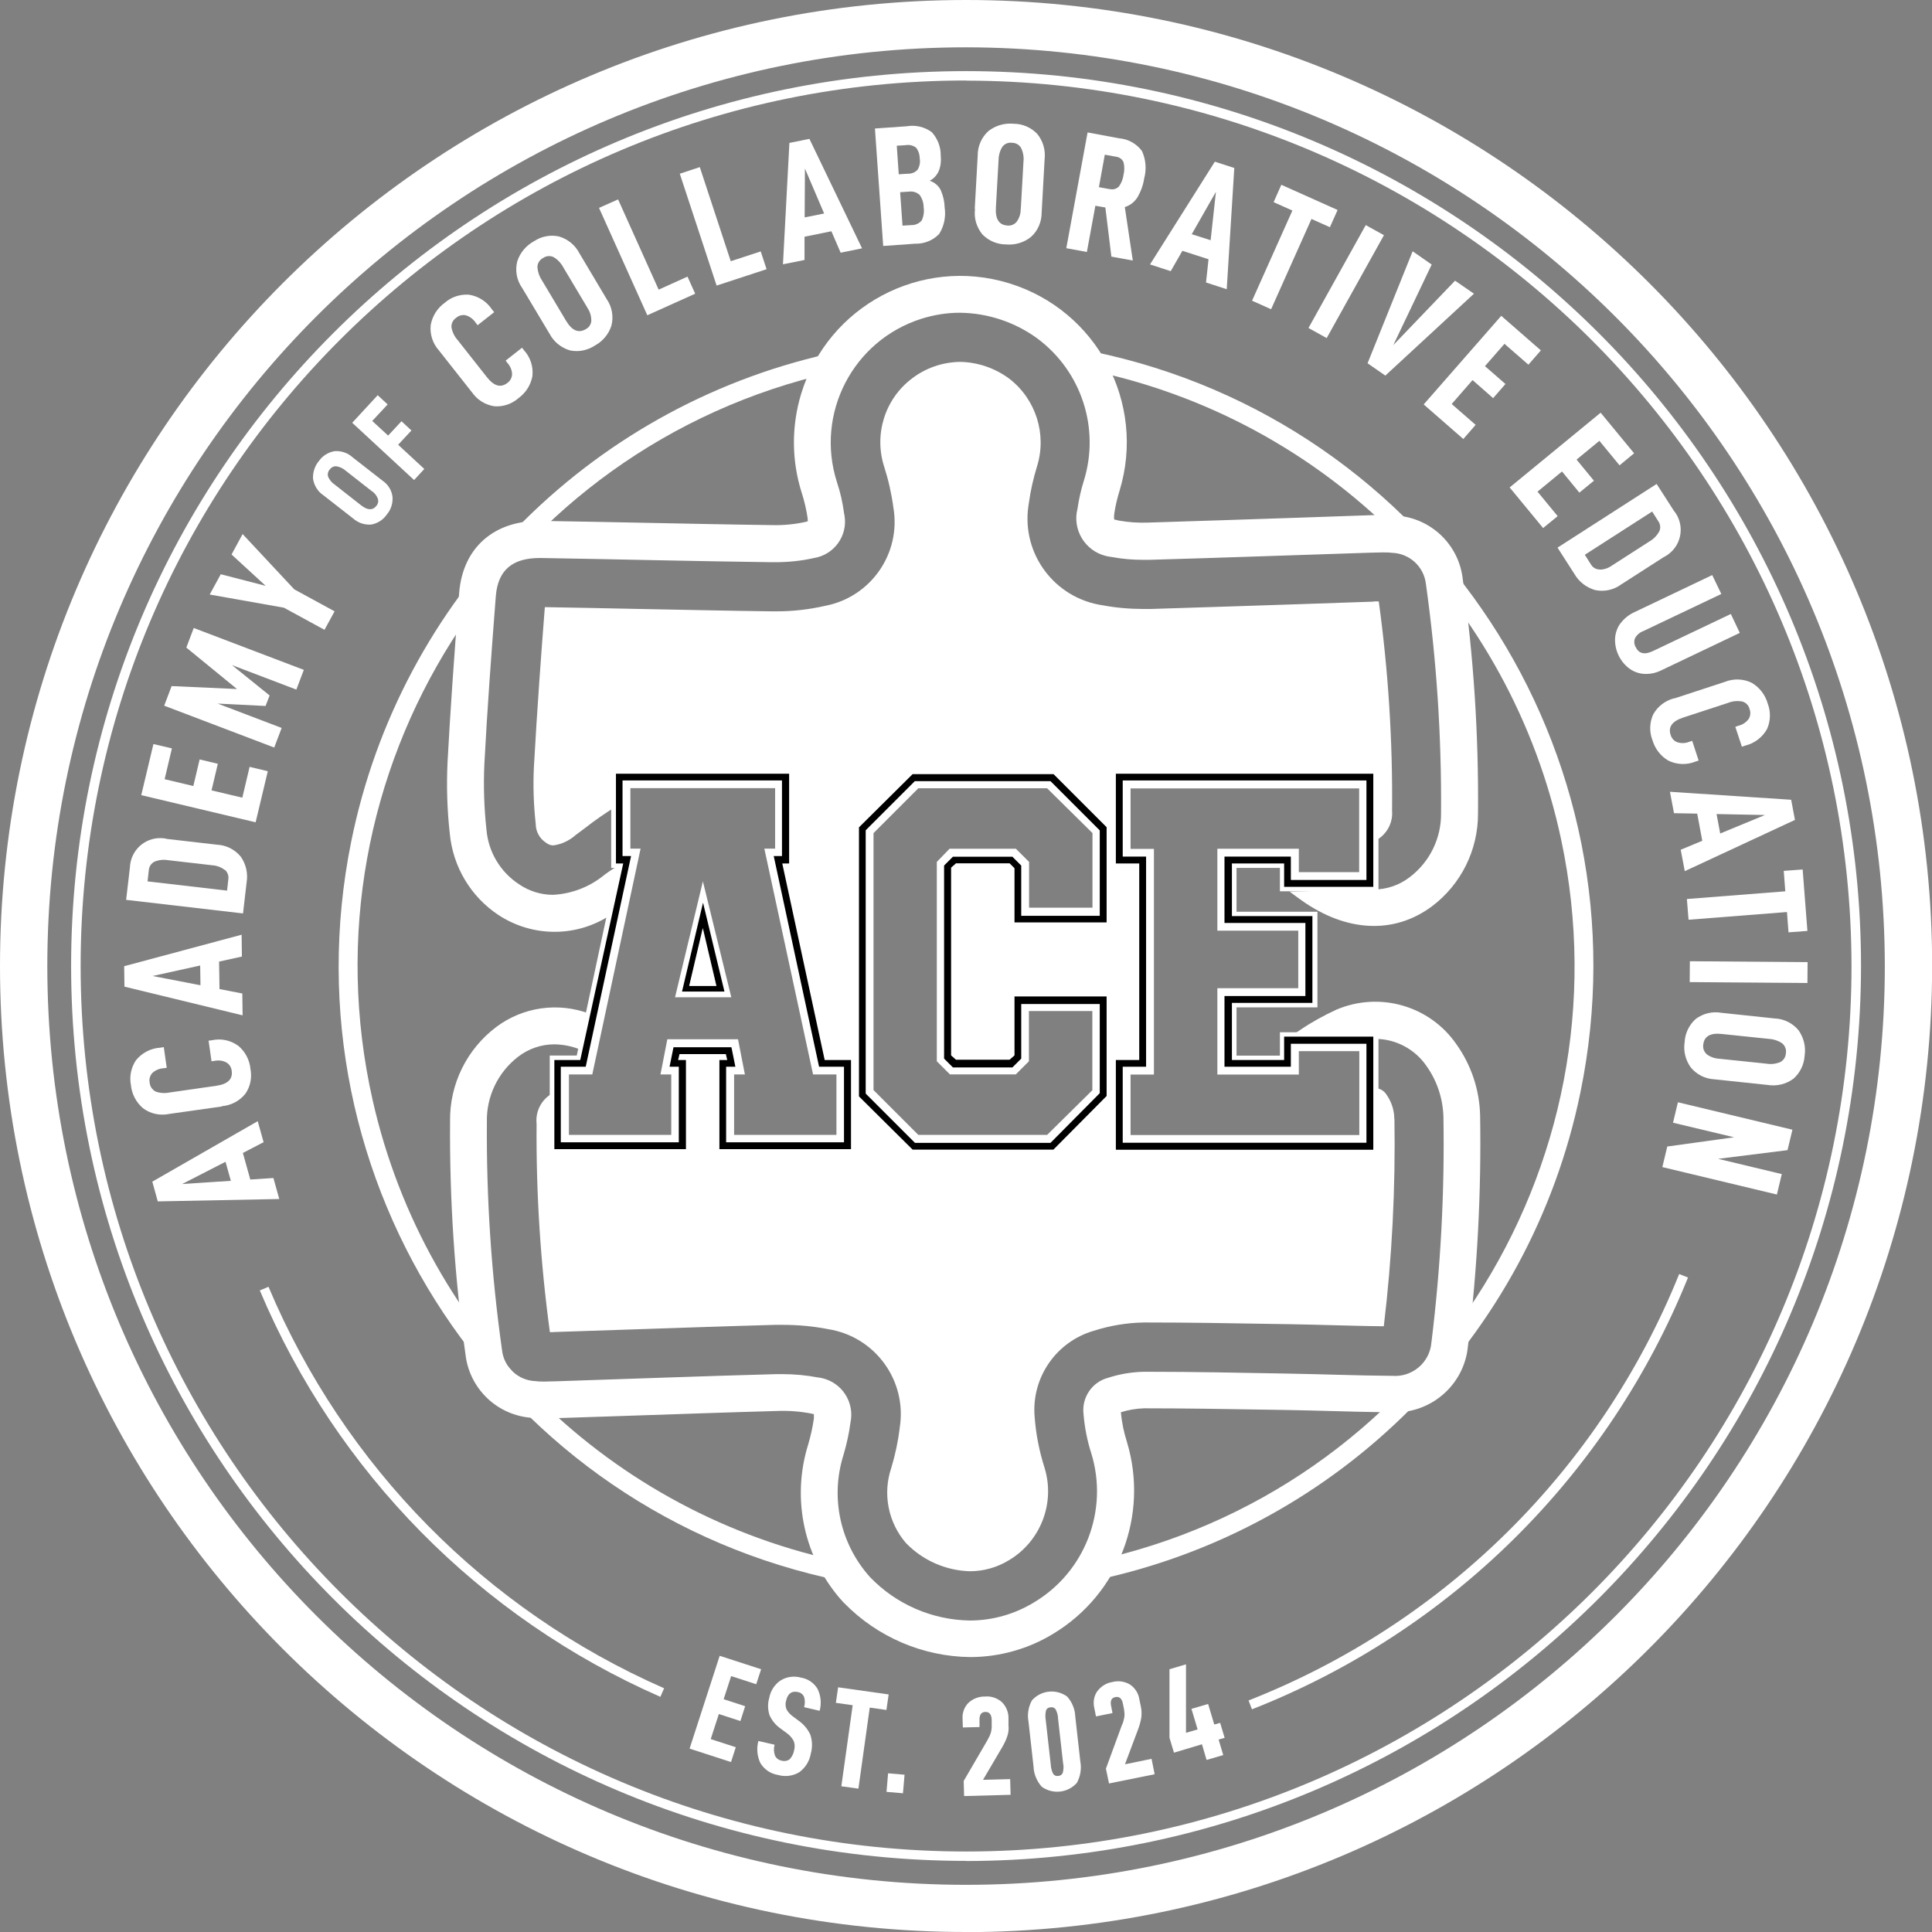 <?xml version="1.0" encoding="UTF-8"?>
<svg id="Layer_1" data-name="Layer 1" xmlns="http://www.w3.org/2000/svg" viewBox="0 0 138.01 138.01">
  <rect x="0" y="0" width="138.01" height="138.01" fill="#808080" stroke="none"/>
  <defs>
    <style>
      .cls-1 {
        fill: #000;
      }

      .cls-1, .cls-2 {
        stroke-width: 0px;
      }

      .cls-2 {
        fill: #fff;
      }
    </style>
  </defs>
  <g id="Group_1761" data-name="Group 1761">
    <path id="Path_333" data-name="Path 333" class="cls-2" d="M60.13,112.94c-24.26-4.91-39.95-28.56-35.04-52.83,3.5-17.31,16.84-30.94,34.06-34.83l.3,1.32c-23.42,5.29-38.12,28.57-32.83,51.99,3.77,16.7,17,29.63,33.78,33.03l-.27,1.33Z"/>
    <path id="Path_334" data-name="Path 334" class="cls-2" d="M78.3,112.85l-.28-1.32c23.49-4.98,38.49-28.07,33.5-51.55-3.59-16.9-16.84-30.07-33.76-33.55l.27-1.32c24.25,4.99,39.86,28.7,34.86,52.95-3.59,17.45-17.17,31.11-34.6,34.81"/>
    <path id="Path_335" data-name="Path 335" class="cls-2" d="M17.86,84.26l1.67-.11.42,1.5-8.68.17-.39-1.41,7.53-4.32.42,1.5-1.48.77.53,1.9ZM13.01,84.58l3.48-.23-.38-1.36-3.1,1.59Z"/>
    <path id="Path_336" data-name="Path 336" class="cls-2" d="M15.85,79.04l-3.75.53c-.66.14-1.35,0-1.89-.41-.49-.42-.8-1.02-.86-1.66-.12-.61.02-1.25.36-1.76.43-.53,1.06-.86,1.74-.9l.25-.04.21,1.48-.24.03c-.3.02-.58.14-.8.35-.16.19-.23.43-.18.67.02.27.18.51.42.64.32.12.67.14,1.01.07l3.34-.48c.81-.12,1.18-.47,1.09-1.07-.02-.24-.16-.46-.37-.59-.26-.14-.56-.18-.85-.12l-.22.03-.21-1.47.23-.03c.67-.15,1.36,0,1.91.41.48.41.79,1,.85,1.63.12.62,0,1.27-.37,1.79-.42.52-1.03.83-1.69.88"/>
    <path id="Path_337" data-name="Path 337" class="cls-2" d="M15.67,70.65l1.64.32.02,1.56-8.44-2.05-.02-1.46,8.39-2.25.02,1.56-1.63.36.03,1.96ZM10.9,69.72l3.42.66-.02-1.41-3.4.75Z"/>
    <path id="Path_338" data-name="Path 338" class="cls-2" d="M9.28,61.97c.04-1.2,1.04-2.14,2.23-2.1.15,0,.29.02.43.06l3.56.41c.67.03,1.29.35,1.71.87.36.52.51,1.17.41,1.8l-.26,2.24-8.35-.97.27-2.31ZM16.05,62.14c-.25-.19-.56-.31-.88-.33l-3.13-.36c-.34-.06-.68-.03-1,.1-.24.12-.39.35-.41.61l-.09.8,5.68.66.09-.8c.04-.26-.05-.52-.25-.69"/>
    <path id="Path_339" data-name="Path 339" class="cls-2" d="M13.81,56.15l.45-1.9,1.3.31-.45,1.9,2.2.52.52-2.2,1.3.31-.87,3.65-8.17-1.94.87-3.65,1.32.31-.52,2.2,2.05.49Z"/>
    <path id="Path_340" data-name="Path 340" class="cls-2" d="M21.7,47.86l-.53,1.4-4.6-1.75,2.69,2.17-.29.75-3.42-.17,4.57,1.74-.53,1.4-7.86-2.99.53-1.4,4.67.21-3.62-2.96.53-1.4,7.86,2.99Z"/>
    <path id="Path_341" data-name="Path 341" class="cls-2" d="M23.9,43.67l-.72,1.32-2.9-1.58-5.3-.94.79-1.45,3.21.83-2.44-2.24.79-1.46,3.69,3.95,2.88,1.57Z"/>
    <path id="Path_342" data-name="Path 342" class="cls-2" d="M25.23,37.04l-2.14-1.67c-.4-.27-.66-.7-.73-1.18-.02-.46.13-.92.43-1.27.26-.37.66-.61,1.1-.69.48-.04.95.12,1.3.44l2.14,1.67c.4.27.66.7.71,1.17.03.46-.12.91-.42,1.26-.26.37-.65.62-1.1.7-.47.04-.94-.12-1.29-.43M26.59,35.11l-1.9-1.49c-.18-.16-.41-.27-.65-.31-.19-.02-.37.07-.48.22-.13.14-.18.35-.12.53.1.22.26.42.46.55l1.9,1.49c.46.36.83.37,1.09.03.12-.14.16-.33.1-.51-.08-.21-.23-.4-.41-.53"/>
    <path id="Path_343" data-name="Path 343" class="cls-2" d="M27.73,31.11l.95-1.02.71.66-.95,1.02,1.87,1.73-.73.79-4.42-4.09,1.82-1.97.71.66-1.1,1.18,1.13,1.04Z"/>
    <path id="Path_344" data-name="Path 344" class="cls-2" d="M33.71,28.02l-2.35-2.98c-.45-.5-.67-1.17-.59-1.84.12-.64.48-1.2,1.01-1.58.47-.41,1.09-.61,1.71-.57.68.1,1.28.49,1.65,1.05l.16.2-1.18.93-.15-.19c-.17-.25-.42-.44-.71-.52-.24-.05-.49.02-.67.18-.23.15-.36.41-.34.68.06.34.21.65.44.91l2.09,2.65c.51.65,1,.78,1.47.41.2-.14.32-.37.33-.62-.01-.3-.13-.58-.33-.8l-.13-.17,1.17-.92.14.18c.46.5.68,1.18.6,1.86-.12.63-.47,1.18-.99,1.56-.48.42-1.1.63-1.73.58-.66-.1-1.24-.47-1.61-1.02"/>
    <path id="Path_345" data-name="Path 345" class="cls-2" d="M39.25,23.83l-1.95-3.26c-.39-.55-.52-1.25-.35-1.9.2-.62.63-1.13,1.2-1.44.52-.35,1.16-.47,1.77-.34.64.18,1.18.63,1.48,1.22l1.94,3.26c.38.55.5,1.24.34,1.88-.19.61-.62,1.13-1.18,1.43-.53.35-1.17.48-1.79.35-.64-.19-1.17-.63-1.47-1.22M41.97,22l-1.73-2.9c-.16-.3-.4-.56-.69-.73-.24-.12-.52-.1-.74.05-.24.12-.41.36-.42.64.02.34.13.67.32.96l1.73,2.9c.42.7.89.9,1.41.59.23-.12.38-.35.39-.61,0-.32-.09-.63-.27-.89"/>
    <path id="Path_346" data-name="Path 346" class="cls-2" d="M44.15,14.24l2.9,6.45,2.06-.93.55,1.22-3.42,1.54-3.45-7.67,1.37-.61Z"/>
    <path id="Path_347" data-name="Path 347" class="cls-2" d="M49.99,11.94l2.21,6.72,2.14-.7.42,1.27-3.57,1.17-2.63-7.99,1.42-.47Z"/>
    <path id="Path_348" data-name="Path 348" class="cls-2" d="M57.47,16.9v1.67s-1.54.31-1.54.31l.46-8.67,1.43-.29,3.76,7.82-1.53.31-.66-1.53-1.92.39ZM57.5,12.04l-.02,3.49,1.39-.28-1.37-3.21Z"/>
    <path id="Path_349" data-name="Path 349" class="cls-2" d="M67.48,14.82c.1.66-.04,1.33-.39,1.89-.45.47-1.08.72-1.73.7l-2.27.16-.59-8.39,2.27-.16c.63-.11,1.27.04,1.79.42.42.46.65,1.06.64,1.68.04.36,0,.73-.13,1.07-.13.31-.36.57-.66.72.34.11.63.35.79.67.17.39.27.81.28,1.24M64.21,12.45l.63-.04c.27.01.53-.09.71-.29.14-.24.2-.51.15-.79,0-.28-.09-.56-.26-.78-.21-.16-.48-.23-.75-.18l-.63.04.14,2.03ZM65.98,14.82c0-.32-.1-.64-.29-.9-.21-.19-.49-.27-.77-.23l-.62.04.17,2.39.62-.04c.29.01.56-.11.75-.33.14-.29.19-.62.14-.94"/>
    <path id="Path_350" data-name="Path 350" class="cls-2" d="M69.63,14.92l.21-3.79c-.01-.67.27-1.32.77-1.77.51-.4,1.16-.58,1.8-.52.63,0,1.23.26,1.67.71.43.51.62,1.18.54,1.84l-.21,3.79c0,.67-.27,1.31-.77,1.75-.5.4-1.14.59-1.78.53-.63,0-1.24-.26-1.68-.71-.42-.51-.62-1.17-.53-1.83M72.92,14.93l.19-3.37c.04-.34-.02-.68-.17-.99-.13-.23-.38-.37-.64-.37-.27-.04-.54.07-.7.29-.18.29-.27.63-.27.97l-.19,3.37c-.05.82.23,1.25.83,1.28.26.03.51-.08.67-.29.18-.26.28-.57.27-.89"/>
    <path id="Path_351" data-name="Path 351" class="cls-2" d="M78.25,14.68l-.61,3.32-1.47-.27,1.52-8.27,2.25.42c.65.05,1.24.38,1.63.9.29.62.34,1.32.16,1.98-.07.47-.24.93-.48,1.34-.21.33-.53.58-.9.69l.57,3.82-1.53-.28-.43-3.51-.7-.12ZM79.26,13.5c.24.07.5,0,.67-.18.18-.25.29-.54.33-.84.07-.29.07-.6,0-.89-.1-.23-.32-.38-.57-.4l-.77-.14-.42,2.32.76.14Z"/>
    <path id="Path_352" data-name="Path 352" class="cls-2" d="M84.46,17.92l-.83,1.45-1.48-.48,4.63-7.34,1.39.45-.54,8.66-1.48-.48.18-1.66-1.86-.6ZM86.86,13.7l-1.73,3.03,1.35.43.38-3.47Z"/>
    <path id="Path_353" data-name="Path 353" class="cls-2" d="M93.68,15.65l-2.88,6.44-1.36-.61,2.88-6.44-1.34-.6.55-1.24,4.02,1.8-.55,1.23-1.32-.59Z"/>
    <path id="Path_354" data-name="Path 354" class="cls-2" d="M98.86,16.8l-4.09,7.35-1.3-.72,4.09-7.35,1.3.72Z"/>
    <path id="Path_355" data-name="Path 355" class="cls-2" d="M102.27,18.9l-2.74,5.75,4.41-4.6,1.35.93-6.33,5.85-1.27-.88,3.22-8,1.35.94Z"/>
    <path id="Path_356" data-name="Path 356" class="cls-2" d="M106.07,26.15l1.47,1.28-.88,1.01-1.47-1.29-1.49,1.71,1.71,1.49-.88,1.01-2.83-2.47,5.54-6.33,2.83,2.47-.89,1.02-1.71-1.49-1.39,1.59Z"/>
    <path id="Path_357" data-name="Path 357" class="cls-2" d="M112.62,32.83l1.24,1.51-1.04.85-1.24-1.51-1.75,1.44,1.44,1.75-1.04.85-2.39-2.9,6.5-5.34,2.39,2.9-1.04.86-1.44-1.75-1.63,1.34Z"/>
    <path id="Path_358" data-name="Path 358" class="cls-2" d="M119.61,36.53c.73.95.55,2.31-.4,3.04-.11.09-.24.17-.37.23l-3.02,1.94c-.54.4-1.22.55-1.88.41-.61-.18-1.14-.58-1.46-1.13l-1.22-1.9,7.08-4.55,1.26,1.96ZM114.27,40.69c.32,0,.63-.11.89-.3l2.66-1.71c.3-.17.54-.42.71-.72.11-.24.08-.52-.08-.74l-.43-.68-4.81,3.09.43.68c.13.23.37.37.63.37"/>
    <path id="Path_359" data-name="Path 359" class="cls-2" d="M115.75,44.54c.25-.34.58-.61.96-.79l5.6-2.67.65,1.35-5.57,2.65c-.25.09-.46.27-.59.5-.09.21-.07.45.04.64.23.48.64.57,1.23.29l5.57-2.65.64,1.35-5.6,2.67c-.38.19-.79.28-1.22.26-.39-.02-.77-.16-1.08-.39-.66-.5-1.04-1.3-1.01-2.13.02-.39.15-.77.38-1.09"/>
    <path id="Path_360" data-name="Path 360" class="cls-2" d="M119.61,49.89l3.6-1.18c.62-.25,1.33-.23,1.93.07.56.33.96.86,1.14,1.49.22.58.2,1.23-.05,1.8-.33.6-.9,1.03-1.56,1.19l-.24.08-.47-1.42.23-.08c.29-.07.55-.24.73-.49.12-.21.15-.46.06-.69-.06-.27-.26-.48-.53-.55-.34-.06-.69-.03-1.01.1l-3.21,1.05c-.78.26-1.08.67-.89,1.24.07.24.24.43.47.52.28.09.59.08.86-.03l.21-.07.46,1.41-.22.07c-.63.26-1.34.23-1.95-.07-.55-.32-.95-.85-1.13-1.46-.23-.59-.21-1.25.05-1.83.32-.58.87-1,1.51-1.16"/>
    <path id="Path_361" data-name="Path 361" class="cls-2" d="M121.25,58.12l-1.67-.03-.29-1.53,8.66.57.27,1.44-7.87,3.66-.29-1.53,1.54-.64-.36-1.93ZM126.1,58.22l-3.48-.07.26,1.39,3.22-1.33Z"/>
    <path id="Path_362" data-name="Path 362" class="cls-2" d="M127.65,65.15l-7.03.55-.12-1.48,7.03-.55-.11-1.46,1.35-.1.34,4.39-1.35.1-.11-1.45Z"/>
    <rect id="Rectangle_894" data-name="Rectangle 894" class="cls-2" x="124.18" y="65.24" width="1.49" height="8.41" transform="translate(54.51 193.83) rotate(-89.56)"/>
    <path id="Path_363" data-name="Path 363" class="cls-2" d="M122.98,72.35l3.77.4c.67.02,1.3.33,1.73.85.37.53.53,1.18.43,1.82-.04.63-.32,1.21-.79,1.63-.53.4-1.21.56-1.87.45l-3.77-.4c-.67-.03-1.29-.34-1.71-.86-.37-.52-.53-1.17-.43-1.8.03-.63.32-1.23.79-1.65.53-.4,1.2-.56,1.85-.44M122.81,75.63l3.36.35c.34.06.68.02,1-.11.23-.12.39-.36.4-.62.05-.27-.05-.54-.26-.72-.28-.19-.62-.3-.96-.32l-3.36-.35c-.82-.09-1.26.17-1.32.77-.04.26.06.51.25.68.25.19.56.3.88.32"/>
    <path id="Path_364" data-name="Path 364" class="cls-2" d="M118.75,83.36l.35-1.46,4.77-.66-4.36-1.04.35-1.46,8.18,1.96-.35,1.46-4.96.62,4.55,1.09-.35,1.46-8.18-1.96Z"/>
    <path id="Path_365" data-name="Path 365" class="cls-2" d="M51.69,121.38l1.54.5-.34,1.06-1.54-.5-.58,1.79,1.79.58-.34,1.06-2.96-.96,2.15-6.63,2.96.96-.35,1.07-1.79-.58-.54,1.66Z"/>
    <path id="Path_366" data-name="Path 366" class="cls-2" d="M54.19,124.37l1.14.26c-.07.26-.06.53.03.78.09.19.27.33.48.36.19.06.41.02.57-.1.17-.18.28-.41.32-.65.06-.22.05-.46-.04-.67-.13-.23-.3-.42-.52-.57l-.42-.31c-.34-.24-.61-.56-.78-.95-.13-.4-.14-.83-.02-1.23.09-.51.38-.96.81-1.25.44-.27.97-.34,1.46-.2.49.08.92.37,1.18.8.24.49.29,1.05.15,1.57l-1.11-.26c.07-.24.07-.49,0-.73-.08-.19-.25-.32-.45-.35-.44-.1-.72.11-.84.63-.06.2-.04.41.03.6.11.2.27.38.46.51l.4.3c.37.26.67.61.85,1.02.14.43.15.9.03,1.33-.09.54-.39,1.02-.83,1.34-.46.27-1.01.34-1.52.19-.52-.08-.97-.39-1.25-.84-.24-.5-.29-1.07-.14-1.61"/>
    <path id="Path_367" data-name="Path 367" class="cls-2" d="M62.13,121.98l-.81,5.79-1.22-.17.81-5.79-1.2-.17.16-1.11,3.61.51-.16,1.11-1.19-.17Z"/>
    <rect id="Rectangle_895" data-name="Rectangle 895" class="cls-2" x="63.3" y="126.79" width="1.33" height="1.18" transform="translate(-68.37 180.33) rotate(-85.14)"/>
    <path id="Path_368" data-name="Path 368" class="cls-2" d="M70.54,124.3c.1-.17.18-.34.24-.53.05-.18.07-.37.06-.55v-.39c-.02-.37-.17-.55-.46-.54s-.43.21-.41.62v.46s-1.19.03-1.19.03l-.02-.61c-.03-.43.12-.85.42-1.15.32-.3.75-.46,1.19-.45.44-.04.87.11,1.2.4.31.31.48.73.47,1.16v.49c.03.27,0,.54-.09.8-.09.27-.22.53-.36.77l-1.37,2.33,1.94-.05.03,1.12-3.32.09-.03-1.08,1.69-2.9Z"/>
    <path id="Path_369" data-name="Path 369" class="cls-2" d="M73.83,126.2l-.36-3.21c-.1-.52-.01-1.06.24-1.52.64-.73,1.73-.85,2.52-.28.35.39.56.9.58,1.42l.36,3.21c.1.52.01,1.06-.24,1.53-.64.73-1.73.85-2.52.28-.35-.4-.56-.9-.58-1.43M75.94,125.95l-.36-3.19c0-.23-.07-.45-.17-.65-.08-.12-.23-.18-.37-.15-.14,0-.27.09-.32.22-.05.22-.06.45-.02.68l.36,3.19c.01.23.07.46.17.66.08.12.22.18.36.15.15,0,.28-.09.33-.23.06-.22.07-.46.02-.68"/>
    <path id="Path_370" data-name="Path 370" class="cls-2" d="M80.17,123.19c.07-.18.12-.37.15-.56.02-.19,0-.37-.03-.55l-.08-.39c-.07-.36-.25-.52-.54-.46s-.38.28-.29.68l.09.46-1.18.24-.12-.6c-.1-.42-.03-.86.22-1.21.27-.35.66-.59,1.09-.65.42-.11.88-.04,1.25.19.36.25.6.63.66,1.06l.1.48c.06.26.07.53.04.8-.05.28-.12.56-.22.82l-.95,2.53,1.9-.39.22,1.1-3.26.66-.22-1.06,1.16-3.16Z"/>
    <path id="Path_371" data-name="Path 371" class="cls-2" d="M87.05,124.26l.33,1.11-1.19.35-.33-1.12-2,.6-.32-1.07v-4.89s1.18-.35,1.18-.35v4.89s.83-.24.83-.24l-.44-1.47,1.19-.35.44,1.47.42-.12.32,1.07-.42.12Z"/>
    <path id="Path_372" data-name="Path 372" class="cls-2" d="M69.01,132.93c-35.31,0-63.93-28.62-63.93-63.93S33.7,5.08,69.01,5.08s63.93,28.62,63.93,63.93h0c-.04,35.29-28.64,63.89-63.93,63.93M69.01,5.75C34.07,5.75,5.76,34.07,5.76,69.01s28.32,63.25,63.25,63.25,63.25-28.32,63.25-63.25c-.04-34.92-28.34-63.21-63.25-63.25"/>
    <path id="Path_373" data-name="Path 373" class="cls-2" d="M69.01,138.01C30.9,138.01,0,107.12,0,69.01S30.9,0,69.01,0s69.01,30.9,69.01,69.01h0c-.04,38.09-30.91,68.96-69.01,69.01M69.01,3.38C32.76,3.38,3.38,32.76,3.38,69.01s29.38,65.63,65.63,65.63,65.63-29.38,65.63-65.63h0c-.04-36.23-29.4-65.59-65.63-65.63"/>
    <path id="Path_374" data-name="Path 374" class="cls-2" d="M47.17,121.21c-12.9-5.66-23.14-16.05-28.61-29.03l.62-.26c5.4,12.82,15.52,23.09,28.26,28.68l-.27.62Z"/>
    <path id="Path_375" data-name="Path 375" class="cls-2" d="M89.43,122.1l-.24-.63c14-5.5,25.13-16.51,30.76-30.46l.63.25c-5.7,14.12-16.96,25.27-31.14,30.84"/>
    <path id="Path_376" data-name="Path 376" class="cls-2" d="M92.12,63.69c.29.21.57.43.86.63,3.21,2.27,6.6,2.43,9.3.43,2.09-1.57,3.31-4.03,3.3-6.64.05-5.6-.31-11.19-1.09-16.74-.27-2.47-2.29-4.39-4.77-4.54-.58-.05-1.16-.06-1.74-.03l-5.21.18c-3.58.12-7.16.24-10.74.35-.7.03-1.4-.02-2.09-.14-.19-.04-.31-.08-.35-.08-.02-.15-.01-.29.01-.44.08-.54.21-1.08.37-1.6,1.92-6.28-1.62-12.92-7.9-14.84s-12.92,1.62-14.84,7.9c-.7,2.31-.69,4.77.04,7.07.19.59.33,1.19.42,1.8.01.12.01.2.02.23-.05.02-.11.04-.16.05-.77.17-1.57.25-2.36.23-3.13-.04-6.27-.11-9.4-.17-2.36-.05-4.71-.09-7.07-.13-3.37-.08-5.66,1.87-5.92,5.14-.39,4.87-.64,8.6-.83,12.09-.08,1.7-.03,3.41.16,5.1.22,2.37,1.5,4.52,3.49,5.83,2.46,1.61,5.64,1.59,8.07-.06l.79-3.63c-.46.23-.89.5-1.3.81-1.04.86-2.33,1.36-3.68,1.43-.87,0-1.72-.27-2.43-.76-1.33-.87-2.19-2.31-2.32-3.9-.17-1.55-.22-3.11-.15-4.67.21-4.01.51-8.02.82-12.02.15-1.84,1.18-2.71,3.13-2.71h.11c5.49.09,10.99.23,16.48.3h.21c.94,0,1.88-.09,2.8-.3,1.43-.23,2.41-1.58,2.18-3.01,0-.05-.02-.1-.03-.15-.1-.77-.27-1.54-.52-2.28-1.55-4.88,1.15-10.1,6.04-11.65.89-.28,1.81-.43,2.74-.43,2,.02,3.95.67,5.56,1.85,3.13,2.34,4.46,6.39,3.31,10.13-.21.66-.36,1.34-.46,2.02-.38,1.48.52,2.99,2.01,3.37.15.04.3.06.45.08.74.14,1.48.2,2.23.2.15,0,.29,0,.44,0,5.26-.15,10.52-.34,15.78-.51.29,0,.59-.02.89-.02.22,0,.45,0,.67.03,1.25.04,2.28.99,2.42,2.23.76,5.41,1.12,10.88,1.08,16.34.03,1.8-.8,3.51-2.24,4.6-.74.57-1.64.88-2.58.88"/>
    <path id="Path_377" data-name="Path 377" class="cls-2" d="M96.53,74.57c.55-.24,1.14-.36,1.73-.36,1.46.01,2.82.74,3.64,1.94.76,1.07,1.18,2.34,1.21,3.66.09,5.38-.2,10.76-.86,16.1-.12,1.43-1.38,2.49-2.81,2.37-.03,0-.05,0-.08,0h-.04c-2.46-.02-4.91-.12-7.37-.16-3.34-.06-6.68-.13-10.03-.13h-.21c-.86.02-1.72.16-2.55.43-1.15.3-1.9,1.41-1.76,2.59.08.95.26,1.89.55,2.79,1.26,4.07-.43,8.48-4.08,10.66-1.39.85-2.98,1.3-4.61,1.3-2.69-.05-5.25-1.16-7.11-3.1-2.14-2.38-2.86-5.7-1.89-8.75.22-.75.39-1.51.49-2.28.31-1.45-.6-2.87-2.05-3.19-.08-.02-.16-.03-.25-.04-.84-.16-1.69-.24-2.54-.24-.16,0-.32,0-.48,0-5.23.14-10.46.34-15.69.51-.27,0-.55.02-.82.02-.22,0-.43,0-.65-.03-1.25-.04-2.28-.99-2.41-2.23-.76-5.38-1.12-10.82-1.08-16.26-.05-1.83.79-3.58,2.24-4.69.74-.57,1.65-.88,2.58-.88.67.01,1.34.15,1.96.42l.57-2.6c-2.24-.85-4.76-.5-6.68.94-2.11,1.59-3.34,4.09-3.3,6.74-.04,5.57.32,11.13,1.1,16.64.28,2.47,2.28,4.38,4.76,4.54.61.05,1.22.06,1.84.02l4.86-.16c3.61-.12,7.21-.25,10.82-.35.8-.03,1.61.03,2.4.18.11.02.18.05.21.05,0,.1,0,.2,0,.3-.09.63-.23,1.26-.41,1.87-1.22,3.91-.28,8.18,2.47,11.22l.11.11c2.37,2.42,5.6,3.81,8.99,3.85,2.1,0,4.17-.58,5.96-1.68,4.67-2.83,6.82-8.46,5.24-13.69-.22-.69-.37-1.4-.43-2.12.54-.17,1.09-.26,1.65-.28,2.95,0,5.96.05,8.93.1l1.25.02c1.01.02,2.02.04,3.02.07,1.46.04,2.91.08,4.37.09h.05c2.81.17,5.26-1.92,5.52-4.72.67-5.46.96-10.96.87-16.47-.04-1.83-.63-3.6-1.69-5.09-1.9-2.76-5.48-3.79-8.57-2.48-.89.41-1.75.88-2.56,1.43-.25.16-.5.34-.75.52h.37"/>
    <path id="Path_378" data-name="Path 378" class="cls-2" d="M80.34,57.48h.06c.12.01.04,0-.06,0"/>
    <path id="Path_379" data-name="Path 379" class="cls-2" d="M50.1,69.75h.22l-.11-.46-.11.46Z"/>
    <path id="Path_380" data-name="Path 380" class="cls-2" d="M99.6,79.93c0-.62-.2-1.23-.56-1.74-.17-.27-.46-.44-.77-.46-.12,0-.24.03-.35.08-.05.02-.1.05-.14.07v3.88h-17.7v-5.68h1.67v-14.76h-1.67v-5.68h17.7v4.3c.12.03.23.05.36.06.18,0,.35-.07.48-.19.57-.45.88-1.16.82-1.88.05-5.01-.27-10.01-.95-14.97h-.27s-.2.02-.2.02l-4.97.17c-3.61.12-7.22.24-10.83.35-.18,0-.36,0-.54,0-.97,0-1.94-.08-2.9-.26-3.42-.49-5.81-3.65-5.32-7.08.01-.09.03-.17.04-.26.12-.88.32-1.74.58-2.59.71-2.29-.08-4.78-1.97-6.25-1.02-.76-2.26-1.19-3.53-1.21-1.25.02-2.45.43-3.44,1.19-1.94,1.47-2.73,4.01-1.97,6.33.3.94.52,1.92.65,2.9.55,3.26-1.6,6.36-4.84,7-1.18.27-2.39.41-3.61.4h-.25c-3.14-.04-6.29-.11-9.43-.17-2.26-.05-4.52-.09-6.77-.13-.25,3.18-.55,7.26-.78,11.4-.07,1.37-.02,2.74.13,4.1,0,.54.29,1.05.75,1.34.14.11.32.18.5.18.6-.08,1.15-.34,1.6-.74.21-.15.42-.31.63-.47.73-.57,1.49-1.1,2.27-1.58.11-.06.22-.12.33-.18v-1.79h11.7v5.68h-.6l3.19,14.76h1.8v5.68h-8.67v-5.68h.62l-.22-1.15h-3.93l-.22,1.15h.61v5.68h-8.67v-3.58c-.11-.03-.22-.05-.33-.05-.18,0-.35.07-.48.19-.59.47-.9,1.21-.82,1.96-.04,4.98.28,9.96.95,14.89h.2s.17-.01.17-.01l4.8-.16c3.64-.12,7.27-.25,10.91-.35.19,0,.38,0,.57,0,1.09,0,2.18.1,3.25.31,3.35.54,5.63,3.69,5.09,7.04,0,.01,0,.02,0,.03-.12.96-.32,1.9-.6,2.83-.63,1.85-.23,3.9,1.05,5.38,1.2,1.24,2.84,1.96,4.56,2.01.98,0,1.94-.27,2.78-.78,2.28-1.35,3.34-4.1,2.55-6.63-.37-1.17-.61-2.38-.7-3.6-.25-2.81,1.53-5.39,4.23-6.17,1.16-.37,2.36-.57,3.58-.59h.21c2.93,0,5.9.05,8.77.1l1.32.02c1.02.02,2.04.04,3.07.07,1.25.03,2.51.07,3.76.08.59-4.91.84-9.86.76-14.81M78.72,65.53h-5.89v-3.67l-.54-.54h-4.17l-.51.53v13.69l.54.54h4.14l.54-.54v-3.99h5.89v6.61l-3.64,3.6h-9.76l-3.6-3.6v-18.92l3.6-3.6h9.76l3.64,3.6v6.29Z"/>
    <path id="Path_381" data-name="Path 381" class="cls-1" d="M50.21,63.97l-1.74,7.05h3.52l-1.78-7.05ZM50.21,66.3l.97,4.13h-1.93l.97-4.13Z"/>
    <path id="Path_382" data-name="Path 382" class="cls-2" d="M49.24,70.43h1.93l-.97-4.13-.97,4.13Z"/>
    <path id="Path_383" data-name="Path 383" class="cls-2" d="M97.09,54.95h-17.7v4l-.4-.4-3.24-3.2-.4-.39h-10.31l-.4.4-3.2,3.2-.4.4v16.44h-1.86l-2.9-13.4h.44v-7.04h-13.06v7.04h.41l-2.87,13.4h-1.93v7.04h10.04v-6.83h1.77v6.83h10.04v-3.93l.33.33,3.2,3.2.4.4h10.32l.4-.39,3.24-3.2.4-.4v4h19.06v-8.71h-7.04v1.67h-3.1v-3.45h5.78v-6.83h-5.78v-3.13h3.1v1.67h7.04v-8.71h-1.36ZM59.75,81.07h-7.31v-4.32h.77l-.49-2.51h-5.05l-.49,2.51h.77v4.32h-7.31v-4.32h1.67l3.45-16.13h-.73v-4.32h10.34v4.32h-.77l3.48,16.13h1.67v4.32ZM78.04,77.87l-3.24,3.2h-9.2l-3.2-3.2v-18.36l3.2-3.2h9.2l3.24,3.2v5.33h-4.53v-3.27l-.94-.94h-4.74l-.91.94v14.24l.94.94h4.7l.94-.94v-3.59h4.53v5.64ZM79.4,75.4v-4.53h-7.25v4.39l-.14.14h-3.58l-.14-.14v-13.13l.12-.13h3.59l.14.14v4.07h7.25v-4.21h1.67v13.4h-1.67,0ZM97.1,62.3h-4.32v-1.67h-5.82v5.85h5.78v4.11h-5.78v6.17h5.82v-1.67h4.32v5.99h-16.34v-4.32h1.67v-16.12h-1.67v-4.32h16.33v5.99Z"/>
    <path id="Path_384" data-name="Path 384" class="cls-1" d="M56.37,55.27v6.41h-.49l3.03,14.04h1.88v6.37h-9.4v-6.37h.56l-.1-.42h-3.31l-.1.42h.56v6.37h-9.4v-6.37h1.85l3.07-14.04h-.52v-6.41h12.38ZM44.49,61.15h.59l-3.24,15.05h-1.78v5.4h8.43v-5.4h-.66l.28-1.39h4.14l.28,1.39h-.66v5.4h8.42v-5.4h-1.78l-3.24-15.05h.59v-5.4h-11.39v5.4Z"/>
    <path id="Path_385" data-name="Path 385" class="cls-1" d="M79.05,59.1v6.79h-6.58v-3.87l-.35-.35h-3.83l-.35.31v13.41l.35.31h3.83l.35-.31v-4.21h6.58v7.11l-3.8,3.83h-10.06l-3.83-3.8v-19.22l3.83-3.8h10.07l3.8,3.8ZM65.36,55.79l-3.52,3.52v18.81l3.52,3.52h9.68l3.52-3.55v-6.37h-5.61v3.9l-.63.63h-4.25l-.63-.63v-13.79l.63-.63h4.25l.63.63v3.59h5.61v-6.1l-3.52-3.52h-9.68Z"/>
    <path id="Path_386" data-name="Path 386" class="cls-1" d="M98.1,63.35h-6.37v-1.67h-3.73v3.76h5.75v6.2h-5.75v4.08h3.73v-1.67h6.37v8.08h-18.39v-6.41h1.67v-14.04h-1.67v-6.41h18.39v8.08ZM80.2,55.76v5.43h1.67v15.01h-1.67v5.43h17.41v-7.07h-5.4v1.64h-4.74v-5.05h5.78v-5.22h-5.78v-4.74h4.74v1.67h5.4v-7.11h-17.41Z"/>
    <path id="Path_387" data-name="Path 387" class="cls-2" d="M52.24,71.24h-4.02l1.99-8.28,2.03,8.28ZM48.72,70.83h3.03l-1.53-6.35-1.5,6.35Z"/>
  </g>
</svg>